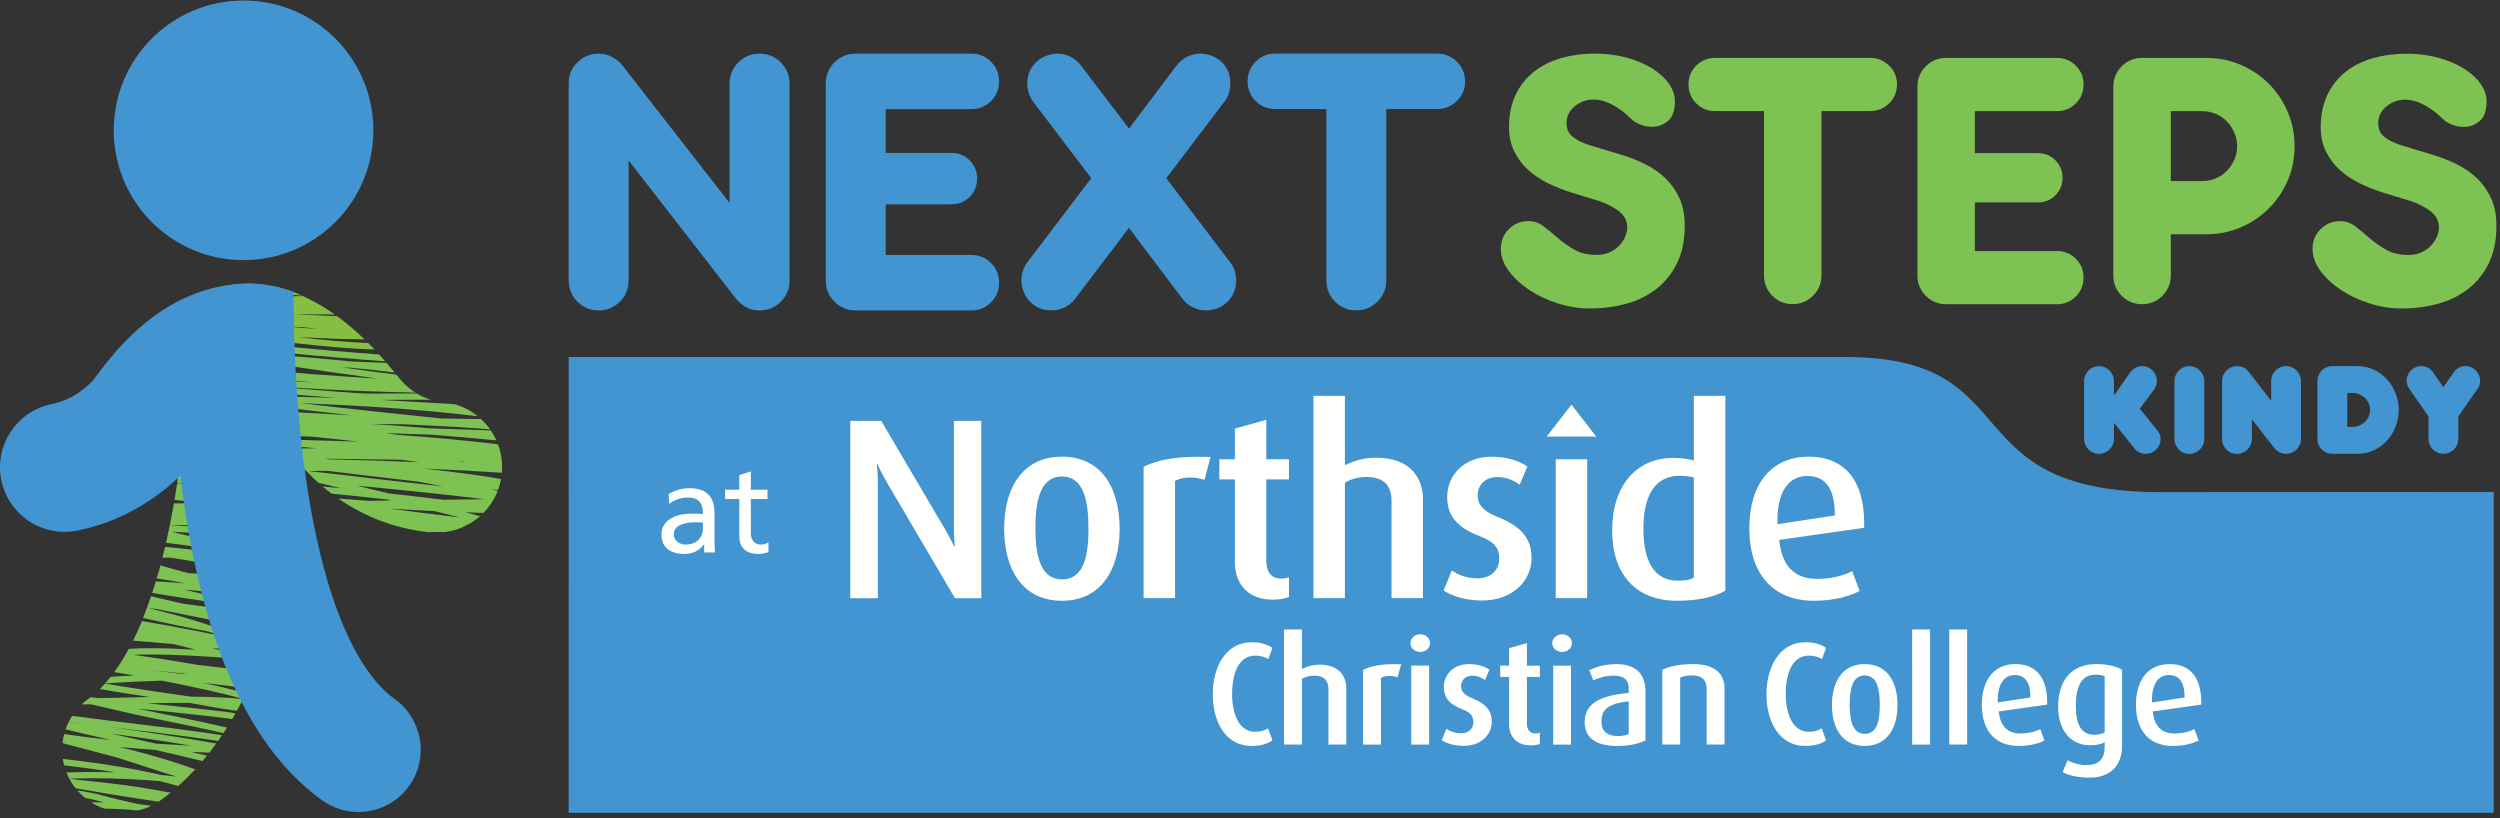 <svg xmlns="http://www.w3.org/2000/svg" width="275" height="90" viewBox="0 0 275 90"><rect x="0" y="0" width="275" height="90" fill="#333333" stroke="none"/><g fill="none"><path fill="#4295D1" d="M274.302 89.409H62.555l-.001-50.136H203.04c20.32 0 11.445 14.861 34.622 14.861 14.496 0 36.64-.022 36.64-.022v35.297M12.512 14.335c0 7.886 6.394 14.279 14.28 14.279 7.886 0 14.278-6.393 14.278-14.279S34.677.057 26.791.057c-7.886 0-14.28 6.393-14.28 14.278"/><path fill="#7EC253" d="M28.761 31.402c-.127 0-.252-.002-.381-.002-.181 0-.374-.002-.576-.005.197-.009.395-.018.591-.028.121.011.244.023.364.035M15.27 88.464c.476.049.936.105 1.386.174-.474.227-.967.4-1.466.511 0 0-.009-.001-.016-.004-1.179-.118-2.433-.177-3.691-.195-.505-.173-.991-.402-1.45-.693.207-.002.411-.004.617-.004.255 0 .509.002.762.005-.103-.025-.2-.054-.291-.079-.568-.165-1.16-.295-1.765-.406-.304-.249-.587-.527-.849-.834.956.143 1.899.322 2.805.579.879.253 2.379.599 3.958.949"/><path fill="#7EC253" d="M28.21 31.349c.063.005.123.011.186.018-.196.01-.394.019-.591.027-.714-.012-1.534-.037-2.403-.061 1.283-.173 2.527-.167 3.728-.008-.209.011-.414.023-.623.034-.099-.004-.197-.008-.295-.011"/><path fill="#7EC253" d="M24.274 31.532c.379-.081.756-.148 1.128-.198.869.024 1.689.049 2.403.06-1.175.057-2.354.105-3.531.138zM16.483 73.704c1.311.127 2.68.27 4.068.419-.188.004-.37.006-.555.009-1.171-.139-2.342-.281-3.513-.428zm6.876-2.423c.323.033.649.067.973.102.516.134 1.039.259 1.566.366-.453-.03-.912-.062-1.37-.096-.389-.128-.777-.252-1.169-.373zm5.05-5.064c-1.653-.188-3.391-.414-5.152-.666-.99-.234-2.006-.466-3.009-.685 1.681.135 3.404.299 5.048.475 1.066.284 2.113.582 3.114.877zm1.541-3.666c-1.903-.262-3.95-.637-5.999-1.008.123.011.244.022.367.033.145.022.291.041.436.062 1.904.272 3.729.593 5.197.912zm-5.055-9.116c-.183-.033-.366-.064-.553-.1.392.03.761.059 1.108.085.141.002.3.007.475.012-.345.001-.688.002-1.03.003zm.825 2.6c.789-.01 1.577-.02 2.367-.029.228.029.457.055.684.085-1-.024-2.024-.044-3.051-.056zm-2.623-6.54c-.382-.096-.745-.188-1.09-.276.437-.017.891-.035 1.359-.046.617.089 1.248.182 1.89.279-.721.014-1.442.028-2.161.043h.002zm4.501-.382h.11c1.84 0 3.8.025 5.831.071.354.036.707.076 1.063.111.05.007.1.013.153.021-1.822.015-3.644.037-5.466.064-.568-.089-1.133-.178-1.693-.267h.002zm6.317 2.705c.65-.008 1.306-.016 1.965-.026.06.004.12.006.179.008 3.298.395 6.654.8 9.94 1.178.952.179 1.873.354 2.754.523-4.945-.499-9.9-1.154-14.84-1.684l.002.001zm5.332 1.607c5.173.484 10.026.992 14.027 1.493-1.503.015-3.005.034-4.506.053-1.181-.143-2.399-.287-3.634-.428-.787-.088-1.579-.178-2.372-.267-1.155-.283-2.336-.568-3.516-.852l.001.001zm8.536 2.792c.971.241 1.907.477 2.792.701-2.592-.303-5.219-.635-7.719-.972 1.607.099 3.262.191 4.926.271h.001zm-1.677-5.375c-3.247-.136-6.644-.244-9.914-.317-.138-.024-.276-.049-.414-.073 2.767.035 5.554.074 8.304.12.684.091 1.357.181 2.022.269l.002.001zm-6.707-2.267c-2.093-.055-4.219-.116-6.333-.185-1.29-.176-2.573-.35-3.834-.519 1.719.042 3.442.098 5.16.164 1.662.174 3.341.357 5.006.537l.001.003zm-18.202 1.698c.338.004.677.01 1.019.014.173.008.346.017.524.026.399.039.807.079 1.214.12-.644.01-1.251.022-1.813.039-.356-.061-.711-.124-1.066-.194.042-.002.083-.003.121-.006l.001.001zm29.104.423l.113.004c.25.018.501.037.751.055-.112.002-.223.005-.335.01-.173-.024-.35-.048-.53-.07l.001.001zm-26.885-3.628c-.065-.002-.13-.002-.196-.004-.013-.001-.027-.004-.042-.006.078.005.157.006.237.009l.001.001zm-1.072 9.766c-.423-.051-.834-.1-1.232-.149h.423c.269.05.54.099.809.149zm-6.728 11.49c-.315.76-.64 1.48-.971 2.15 1.476.114 2.951.237 4.425.376.823.189 1.644.394 2.454.616-1.74-.095-3.433-.164-4.939-.164-.877 0-1.687.024-2.416.075-.094.178-.192.354-.29.523-.164.289-.329.563-.497.83.01 0 .018.002.026.002-.01 0-.016 0-.026-.002-.271.432-.544.827-.816 1.201.722.122 1.443.242 2.167.37-.855.041-1.709.092-2.559.147-.206.259-.408.502-.613.728 2.067-.143 4.154-.244 6.247-.306 3.003.578 5.992 1.228 8.943 2.002.104-.208.211-.42.309-.627-1.554-.409-3.119-.789-4.691-1.135.961.116 1.921.231 2.877.353.605.078 1.309.183 2.059.289.101-.214.195-.437.294-.653-.715-.103-1.4-.206-2.01-.286.402.005.804.012 1.207.021.223.026.445.052.665.08.068.013.135.028.201.041.166-.368.331-.738.49-1.115-2.128-.198-4.253-.437-6.379-.701-2.346-.407-4.702-.778-7.062-1.109.574-.028 1.202-.04 1.869-.04 2.321 0 5.096.157 7.809.341 1.298.434 2.561.923 3.778 1.471.089-.212.176-.422.264-.634-.511-.23-1.029-.451-1.553-.66.603.045 1.191.087 1.768.128.201-.511.395-1.027.587-1.553-.233-.064-.481-.125-.747-.192-.549-.245-1.103-.486-1.664-.713.859.142 1.72.275 2.58.406.077-.222.153-.446.228-.668-2.149-.315-4.295-.682-6.441-1.088-2.264-.76-4.57-1.398-6.859-1.937l.852.094c3.164.646 8.358 1.633 12.58 2.547.218-.655.425-1.324.627-2.001-.522-.189-1.184-.397-1.952-.624.708.08 1.395.147 2.067.212.087-.303.175-.606.261-.916-.246-.074-.488-.149-.741-.227.262.054.515.103.763.153.017-.074.04-.143.059-.214.049-.181.095-.368.142-.55-.534-.083-1.104-.164-1.71-.246-1.644-.35-3.517-.787-5.395-1.253 2.485.071 4.968.11 7.452.138.177-.725.347-1.463.509-2.211-.789-.122-1.608-.242-2.443-.35.836.02 1.674.03 2.507.046.061-.279.121-.554.177-.837-.154 0-.308-.004-.46-.007-.354-.039-.704-.076-1.057-.116.526.006 1.036.006 1.54.007.047-.228.091-.463.136-.694-4.015-.01-8.604-.032-13.33-1.353 3.746.189 8.643.549 13.433.83.123-.655.244-1.314.357-1.985-1.456-.079-2.914-.143-4.373-.184-.895-.143-1.788-.288-2.682-.44 2.498.034 4.996.097 7.126.193.133-.814.26-1.64.38-2.476-.389-.116-.788-.232-1.206-.348.457-.022.837-.057 1.156-.108.038.003.077.009.114.011.035-.251.07-.502.104-.757-.077.019-.157.037-.249.05-2.5-.23-4.65-.405-6.163-.494-.899-.21-1.859-.427-2.884-.645 3.082.232 6.229.487 9.338.754.053-.423.11-.844.163-1.269.369.39.746.781 1.143 1.156.118.112.241.222.364.33.83.202 1.666.403 2.504.605-.699-.072-1.379-.138-2.051-.204.317.269.643.533.978.788 1.98.198 4.072.416 6.162.649.146.036.293.07.441.106-.83.014-1.656.029-2.485.043-1.163-.079-2.288-.166-3.363-.255 2.851 1.976 6.265 3.329 9.944 3.694.541-.005 1.086-.011 1.628-.018.04.006.078.01.119.015.891-.106 1.737-.38 2.506-.788-.116-.029-.23-.057-.349-.086.139.017.277.031.416.048.476-.262.923-.571 1.33-.929-.521-.137-1.061-.277-1.634-.423.67.025 1.334.05 1.996.071.249-.252.479-.525.691-.815-.058-.008-.112-.014-.169-.021h.185c.35-.49.648-1.023.87-1.597-.257-.053-.521-.11-.797-.167.279.027.551.052.826.08.147-.391.261-.794.337-1.214-2.078-.372-5.037-.763-8.423-1.138.042-.002.083-.002.123-.002 3.033.13 5.904.284 8.391.456.094-1.101-.068-2.162-.433-3.134-3.665-.443-7.339-.779-11.021-1.036-.439-.062-.885-.124-1.329-.187 1.65.051 3.302.103 4.934.158 2.565.202 5.018.414 7.245.634-.172-.379-.37-.745-.603-1.089-2.128-.079-4.343-.157-6.603-.232-2.131-.17-4.333-.331-6.528-.484 1.183.011 2.371.022 3.562.037 1.954.098 3.847.192 5.643.282 1.119.071 2.235.149 3.342.234.17.016.331.03.494.045-.293-.414-.628-.793-1.001-1.138-1.439-.023-2.892-.044-4.366-.064-4.697-.473-10.347-1.086-15.52-1.692h.011c6.573.269 13.063.666 19.532 1.453-.749-.61-1.631-1.068-2.599-1.336-2.753-.151-5.508-.329-8.253-.474 1.883-.004 3.786-.01 5.697-.014-.563-.157-1.071-.379-1.57-.686-1.681.007-3.355.012-5.008.012h-.258c-2.359 0-13.785-1.22-19.957-1.269-.013.231-.03.458-.045.687 4.497.031 11.879.702 16.444 1.057-1.323-.047-2.647-.084-3.971-.117-1.264-.053-2.53-.098-3.8-.143-.663-.022-2.502-.121-4.645-.212-1.561-.207-2.927-.4-4.027-.569-.028.436-.058.872-.09 1.302 1.872.066 3.744.115 5.616.156 2.505.321 5.374.668 8.353 1.013 1.419.163 2.863.326 4.302.486-6.605-.351-13.288-.733-18.315-1.065-.081 1.046-.174 2.075-.275 3.08.548.006 1.099.014 1.648.02.767.113 1.565.227 2.386.337-1.392-.055-2.747-.116-4.051-.176-.144 1.396-.305 2.752-.486 4.064.968.186 1.887.369 2.76.548-.883-.058-1.83-.118-2.813-.172-.039.274-.078.547-.118.816l1.424.264c-.476-.074-.954-.144-1.432-.216-.091.611-.188 1.211-.287 1.803 1.14.115 2.306.235 3.491.368-1.183.008-2.37.011-3.556.012-.032.184-.064.368-.096.546-.114.638-.233 1.257-.357 1.864.677-.007 1.355-.012 2.036-.015 2.947.299 5.905.499 8.875.593.783.083 1.583.165 2.392.242-4.765-.279-9.616-.636-13.304-.815-.133.654-.269 1.296-.412 1.92 2.297.31 4.596.606 6.895.884h-.01c-.339 0-.672.002-1.001.003-.928-.033-1.855-.067-2.786-.101-1.097-.128-2.179-.237-3.209-.326-.094.402-.193.795-.29 1.186.258-.005.522-.011.795-.018 3.769.542 8.078 1.501 11.815 1.967-3.237-.039-6.475-.105-9.708-.237-1.109-.293-2.167-.587-3.125-.863-.06.222-.122.443-.182.661.053.015.104.032.16.048-.057-.004-.112-.008-.169-.011-.072.249-.143.493-.217.736 1.035.137 2.112.323 3.21.546-1.13-.093-2.24-.168-3.302-.23-.131.434-.264.859-.404 1.274 2.06.345 4.209.685 6.336.987 1.739.415 3.399.844 4.758 1.23-2.331-.306-5.251-.712-7.816-1.05-1.167-.277-2.309-.546-3.4-.804-.283.839-.575 1.639-.881 2.394 2.409.535 4.834 1.046 7.269 1.509.46.155.914.312 1.367.476-.684-.142-1.39-.285-2.096-.427-2.454-.485-4.904-.938-6.677-1.226l.013.009zm-3.436 12.363c2.852.385 5.856.835 8.865 1.335-1.31-.068-2.618-.139-3.923-.225-1.678-.38-3.334-.749-4.943-1.111l.001.001zm11.344.052c-5.125-.768-10.39-1.279-15.584-1.996-.135.209-.262.422-.37.644.468.063.936.135 1.405.196-.479-.058-.956-.115-1.423-.167-.131.267-.242.538-.339.817 1.586.385 3.251.77 4.974 1.157-1.723-.172-3.434-.389-5.132-.652-.086.325-.14.659-.174.994.023.012.046.023.075.031 1.912.508 3.831 1.017 5.756 1.519 2.375.735 4.589 1.479 4.795 1.545.619.193 1.245.388 1.868.585-.559-.059-1.121-.116-1.683-.165-3.516-.841-7.108-1.336-10.782-1.77.034.24.086.474.145.71 1.908.227 3.786.469 5.638.771-.823-.023-1.645-.035-2.466-.035-.972 0-1.945.017-2.914.05.204.516.468 1.02.808 1.494.061.085.133.161.199.245 2.488.435 5.947 1.023 9.116 1.474.082-.054.164-.103.245-.162.373-.268.734-.55 1.09-.839-.139-.017-.28-.03-.419-.047-3.277-.669-6.664-1.051-9.918-1.366-.266-.041-.531-.08-.795-.123.861-.025 1.723-.041 2.586-.041 2.451 0 4.914.107 7.352.318.68.162 1.356.344 2.03.539.653-.582 1.274-1.192 1.87-1.838-.823-.294-1.648-.581-2.48-.84-1.942-.611-3.892-1.139-5.85-1.613 1.286.119 2.578.218 3.873.303 1.745.396 3.508.811 5.261 1.243.165-.191.321-.39.48-.592-.578-.143-1.156-.286-1.734-.425.669.033 1.339.059 2.008.086.258-.328.504-.666.75-1.008-4.03-.696-8.118-1.33-11.928-1.836 3.885.478 7.765.903 11.558 1.471.187.029.38.061.571.089.145-.204.284-.42.425-.63-.298-.045-.599-.096-.896-.14l.009.004z"/><path fill="#7EC253" d="M41.603 41.648c-3.81-.222-10.519-.688-15.988-1.288-1.325-.162-2.646-.329-3.971-.498-.109-.016-.217-.033-.324-.05 2.489.072 6.03.201 9.888.351 3.648.554 7.245 1.074 10.395 1.485zm-14.235-.083c1.989.092 3.983.227 5.973.389.381.043.763.083 1.145.126-2.376-.137-4.751-.305-7.119-.515h0zm18.105 1.621c.08.007.162.014.246.022-.396-.257-.791-.564-1.208-.946-.187-.172-.495-.547-.912-1.054-1.81-.223-3.819-.492-5.944-.794.362.014.716.028 1.074.042 1.649.166 3.223.34 4.679.519-.26-.315-.554-.67-.887-1.056-1.235-.05-2.506-.1-3.798-.153-1.256-.126-2.554-.248-3.874-.365-2.706-.24-5.486-.453-8.146-.635-2.014-.316-3.99-.631-5.868-.934-.03.878-.068 1.746-.109 2.599.306.041.615.082.922.122.454.066.932.131 1.427.194-.393-.005-.788-.006-1.18-.006-.395 0-.79.006-1.185.012-.013.262-.026.519-.043.777 8.21 1.036 16.518 1.471 24.81 1.653l-.003.002zM20.92 76.628c1.97.016 3.943.086 5.825.266-.225.436-.455.87-.688 1.295-1.947-.241-3.919-.652-5.194-.87-.234-.003-.467-.003-.704-.003-1.326-.001-2.652.021-3.947.05 2.984.308 5.972.611 8.948.979.02.003.29.052.74.129-.043.079-.084.158-.128.234-.076.136-.159.266-.238.398-.282-.047-.45-.078-.45-.078-3.318-.409-6.653-.741-9.987-1.087 3.14.672 6.514 1.307 9.879 2.094-.131.209-.268.405-.402.61-3.315-.77-6.653-1.396-9.77-2.062-.999-.216-2.821-.674-4.782-1.103H9.98c-.329-.001-.656 0-.984-.001.216-.201.441-.395.687-.573.093-.065.183-.141.278-.214.278.033.557.065.837.096 1.747-.013 3.678-.073 5.688-.115-1.836-.266-3.679-.55-5.501-.882.188-.187.377-.384.566-.597 2.951.522 5.958.925 8.906 1.364l.464.072-.001-.003zm7.588-45.265c.21-.01.414-.022.624-.034.178.024.354.05.531.08h-.094c-.353-.015-.707-.03-1.059-.046h-.002z"/><path fill="#7EC253" d="M20.862 36.947c6.939.854 13.887 1.533 20.848 2.052.234.258.454.506.662.747-7.197-.527-14.37-1.228-21.53-2.109.006-.228.014-.461.02-.691m8.798-5.541c.009.001.018.002.027.004-.042-.002-.08-.004-.121-.005h.094m-5.385.126c1.177-.033 2.357-.081 3.531-.138.201.003.395.005.575.005.129 0 .254.002.381.002.55.055 1.098.11 1.646.163.018 0 .033 0 .048.002.538.123 1.065.28 1.58.467-3.225.009-6.454.022-9.681.027.649-.22 1.288-.397 1.921-.53"/><path fill="#84BF41" d="M29.85 33.6c-1.762-.037-3.523-.056-5.18-.066.836-.036 1.671-.071 2.505-.102.892.061 1.784.117 2.676.17l-.001-.001zm1.363 2.297c.713.026 1.425.056 2.138.088.53.058 1.058.124 1.584.198-.336-.02-.673-.04-1.006-.062-.906-.076-1.809-.15-2.716-.224zm-5.627.258c-.588-.015-1.16-.028-1.702-.038-.664-.066-1.328-.134-1.992-.202 1.232.072 2.462.152 3.693.24v-0zm2.056 1.028c1.436.14 9.047 1.18 13.55 1.258-.218-.23-.447-.468-.683-.706-2.309-.083-5.258-.371-7.77-.65h.043c2.443.096 4.315.182 4.569.197.018.003.038.004.058.005.895.02 1.79.034 2.688.042-.89-.86-1.899-1.738-3.013-2.55-1.602-.061-3.204-.125-4.805-.196 1.444.003 2.914.005 4.404.006.053.003.102.008.156.012-.913-.643-1.889-1.241-2.933-1.747-.192-.101-.387-.194-.583-.287-2.048.041-4.093.099-6.136.176-1.154-.08-2.309-.164-3.463-.258 2.31-.028 4.618-.038 6.928-.038.597 0 1.197 0 1.795.002.26.024.518.047.779.071-.39-.182-.79-.342-1.195-.487-3.225.009-6.454.022-9.681.027-.468.159-.935.334-1.41.538-.011 1.465-.038 2.897-.08 4.303 1.57.048 3.274.085 5.08.111.568.057 1.132.113 1.699.168l.003.003z"/><path fill="#4295D1" d="M10.117 41.966c.797-.775 5.812-9.251 14.825-10.57 1.788-.31 3.308-.276 4.951.037.182.03.574.142.76.175.196.015 1.07.341 1.628.531.047 12.31 1.274 22.57 3.316 30.235 1.04 3.929 2.312 7.143 3.685 9.56 1.372 2.426 2.81 4.018 4.149 4.976 3.072 2.211 3.768 6.493 1.558 9.564-1.339 1.858-3.437 2.846-5.566 2.846-1.386 0-2.785-.416-3.995-1.289-3.325-2.399-5.959-5.621-8.07-9.345-3.159-5.608-5.25-12.416-6.647-20.36-.336-1.929-.626-3.935-.877-6.003-3.014 2.925-6.904 5.158-11.314 6.037-.479.099-.956.146-1.426.146-3.303 0-6.263-2.32-6.951-5.682-.782-3.843 1.7-7.593 5.539-8.376 1.701-.367 2.986-1.069 4.435-2.48h-.001zm59.029-24.314v13.183c0 .93-.321 1.712-.961 2.352-.639.641-1.424.961-2.353.961-.905 0-1.676-.321-2.317-.962-.639-.64-.962-1.423-.962-2.353V9.178c0-.903.323-1.676.962-2.316.64-.64 1.412-.96 2.317-.96.551 0 1.048.119 1.487.358.441.238.796.521 1.076.848l11.863 15.215V9.178c0-.903.321-1.676.959-2.316.642-.64 1.415-.96 2.316-.96.93 0 1.716.32 2.355.96.641.641.962 1.413.962 2.316v21.657c0 .93-.321 1.713-.961 2.353-.639.642-1.424.962-2.354.962-.574 0-1.086-.133-1.524-.395-.441-.262-.798-.571-1.071-.923L69.148 17.653M94.11 34.149c-.905 0-1.675-.321-2.316-.962-.639-.64-.959-1.413-.959-2.315V9.178c0-.903.32-1.676.959-2.316.641-.64 1.412-.96 2.317-.96h12.73c.855 0 1.58.295 2.17.886.588.59.886 1.312.886 2.165 0 .853-.298 1.575-.885 2.167-.59.587-1.314.883-2.169.883h-9.416v4.82h7.232c.805 0 1.477.276 2.017.827.541.554.808 1.218.808 1.998 0 .777-.267 1.442-.808 1.996-.54.552-1.212.829-2.017.829h-7.231v5.571h9.416c.855 0 1.58.297 2.17.884.588.593.886 1.314.886 2.169 0 .852-.298 1.574-.885 2.164-.59.589-1.315.885-2.169.885H94.11m19.532-22.975c-.427-.577-.641-1.229-.641-1.959 0-.578.104-1.073.32-1.487.215-.415.488-.759.827-1.038.341-.275.698-.476 1.074-.6.378-.127.742-.19 1.093-.19.501 0 .98.114 1.431.339.451.226.841.552 1.167.979l5.274 6.93 5.233-6.93c.325-.427.722-.753 1.188-.98.464-.225.948-.339 1.447-.339.303 0 .642.055 1.02.169.376.112.734.296 1.071.547.341.249.622.589.848 1.016.226.427.34.954.34 1.581 0 .353-.05.698-.153 1.038-.1.336-.264.644-.489.921l-6.402 8.435 7.043 9.268c.223.276.387.583.49.922.098.338.149.682.149 1.035 0 .553-.101 1.035-.301 1.449-.204.415-.46.759-.774 1.037-.313.274-.665.482-1.055.621-.39.137-.77.207-1.148.207-.504 0-.986-.107-1.45-.321-.465-.213-.859-.534-1.186-.962l-5.875-7.795-5.914 7.795c-.326.428-.724.749-1.187.962-.465.213-.951.321-1.451.321-.553 0-1.036-.107-1.45-.321-.414-.213-.754-.476-1.016-.793-.265-.312-.468-.664-.603-1.054-.139-.387-.208-.771-.208-1.147 0-.728.214-1.381.64-1.958l7.041-9.268-6.4-8.435m44.435-5.27c.853 0 1.581.295 2.182.886.603.59.905 1.312.905 2.164 0 .853-.302 1.575-.905 2.167-.602.588-1.33.884-2.183.884h-5.575V30.83c0 .93-.327 1.712-.976 2.352-.656.641-1.435.961-2.338.961-.904 0-1.677-.32-2.317-.962-.641-.64-.96-1.422-.96-2.352V12h-5.612c-.854 0-1.574-.296-2.166-.884-.589-.593-.885-1.314-.885-2.167 0-.853.296-1.575.884-2.165.591-.591 1.311-.886 2.165-.886h17.778"/><path fill="#7EC253" d="M184.486 28.928c-.555 1.144-1.309 2.09-2.258 2.836-.951.747-2.058 1.296-3.322 1.644-1.266.349-2.607.523-4.027.523-1.18 0-2.355-.187-3.522-.559-1.168-.373-2.216-.867-3.142-1.483-.928-.614-1.679-1.312-2.258-2.096-.576-.781-.865-1.593-.865-2.438 0-.844.295-1.56.884-2.149.59-.589 1.307-.886 2.15-.886.626 0 1.185.194 1.679.579.493.384 1.011.811 1.553 1.282.541.469 1.151.899 1.824 1.283.674.383 1.482.577 2.42.577.625 0 1.156-.114 1.587-.343.437-.229.785-.499 1.049-.814.265-.311.458-.637.58-.975.119-.337.18-.626.18-.865 0-.748-.315-1.355-.939-1.824-.628-.47-1.337-.837-2.13-1.102l-3.07-.939c-.916-.291-1.789-.64-2.621-1.048-.829-.411-1.56-.904-2.183-1.482-.628-.578-1.125-1.252-1.499-2.023-.376-.77-.56-1.65-.56-2.637 0-1.396.253-2.606.757-3.629.508-1.025 1.194-1.868 2.06-2.53.869-.663 1.866-1.15 2.998-1.463 1.131-.314 2.323-.47 3.576-.47 1.301 0 2.494.152 3.576.452 1.085.303 2.018.698 2.8 1.193.784.493 1.394 1.053 1.824 1.678.435.626.651 1.264.651 1.914 0 1.037-.257 1.764-.775 2.185-.519.422-1.091.632-1.717.632-.458 0-.897-.084-1.316-.253-.422-.169-.765-.385-1.031-.651-.193-.193-.434-.408-.721-.65-.291-.242-.615-.469-.975-.686-.362-.217-.747-.397-1.159-.543-.408-.144-.83-.216-1.263-.216-.771 0-1.456.247-2.057.739-.602.495-.905 1.113-.905 1.862 0 .239.037.475.108.702.071.231.205.441.398.633.191.194.464.388.813.579.35.19.8.373 1.354.542l3.215.974c.987.288 1.915.649 2.781 1.083.868.432 1.617.965 2.257 1.59.639.627 1.143 1.36 1.518 2.203.373.844.559 1.829.559 2.962 0 1.587-.277 2.956-.83 4.098l-.005.008zM205.71 6.367c.819 0 1.517.286 2.095.849.577.566.867 1.257.867 2.076 0 .82-.29 1.512-.867 2.078-.578.565-1.276.848-2.095.848h-5.347v18.06c0 .891-.312 1.643-.938 2.258-.627.614-1.374.92-2.239.92-.867 0-1.606-.307-2.223-.92-.612-.615-.92-1.367-.92-2.258V12.22h-5.382c-.817 0-1.51-.283-2.077-.848-.565-.566-.849-1.258-.849-2.078 0-.819.285-1.51.85-2.076.568-.563 1.26-.849 2.078-.849h17.049l-.001-.002zm8.348 27.092c-.867 0-1.606-.307-2.22-.92-.616-.615-.921-1.355-.921-2.223V9.515c0-.867.305-1.609.921-2.221.614-.614 1.353-.922 2.22-.922h12.209c.818 0 1.51.286 2.078.85.564.566.848 1.257.848 2.077 0 .82-.284 1.512-.848 2.078-.567.565-1.26.848-2.077.848h-9.031v4.622h6.937c.767 0 1.412.266 1.93.795.519.531.778 1.17.778 1.914 0 .749-.259 1.387-.778 1.916-.518.529-1.163.794-1.93.794h-6.937v5.348h9.03c.817 0 1.51.282 2.077.847.563.568.848 1.259.848 2.077 0 .819-.285 1.513-.848 2.077-.568.566-1.26.849-2.078.849h-12.209v-.005zm24.733-21.233v7.693h3.466c.529 0 1.03-.1 1.5-.307.468-.205.872-.482 1.209-.83.336-.347.608-.753.813-1.21.203-.458.307-.952.307-1.481 0-.528-.104-1.03-.307-1.498-.205-.47-.477-.881-.813-1.229-.337-.35-.741-.625-1.209-.831-.47-.203-.971-.307-1.5-.307h-3.466v-0zm-6.322-2.709c0-.867.307-1.609.922-2.221.612-.614 1.353-.922 2.219-.922h7.117c1.323 0 2.574.254 3.754.759 1.181.506 2.211 1.199 3.089 2.077.878.879 1.572 1.907 2.077 3.088.505 1.18.759 2.445.759 3.792 0 1.349-.254 2.607-.76 3.775-.505 1.166-1.199 2.191-2.076 3.068-.879.88-1.908 1.573-3.09 2.077-1.18.505-2.432.759-3.755.759h-3.937v4.514c0 .891-.309 1.643-.924 2.257-.612.613-1.366.92-2.257.92-.867 0-1.608-.307-2.22-.921-.615-.615-.922-1.367-.922-2.258V9.514l.004.002zm41.311 19.413c-.555 1.144-1.307 2.09-2.258 2.836-.951.746-2.06 1.296-3.322 1.644-1.266.349-2.609.523-4.029.523-1.179 0-2.353-.187-3.52-.559-1.167-.373-2.217-.866-3.144-1.482-.929-.613-1.68-1.311-2.26-2.095-.575-.781-.864-1.592-.864-2.437 0-.843.292-1.56.882-2.148.593-.589 1.309-.885 2.15-.885.626 0 1.186.195 1.678.579.495.385 1.014.812 1.556 1.282.54.47 1.148.899 1.821 1.283.677.384 1.483.577 2.423.577.625 0 1.156-.114 1.59-.343.431-.228.779-.498 1.046-.813.264-.311.457-.636.577-.974.121-.336.181-.625.181-.865 0-.747-.312-1.354-.94-1.824-.624-.47-1.335-.836-2.13-1.102l-3.072-.938c-.916-.29-1.786-.64-2.616-1.047-.831-.411-1.56-.903-2.186-1.482-.628-.578-1.125-1.251-1.501-2.022-.372-.77-.559-1.65-.559-2.637 0-1.396.254-2.606.759-3.629.507-1.025 1.192-1.868 2.059-2.53.868-.663 1.867-1.149 2.998-1.463 1.134-.314 2.323-.47 3.576-.47 1.3 0 2.492.152 3.576.452 1.083.304 2.016.699 2.798 1.193.784.493 1.391 1.053 1.825 1.679.434.627.65 1.265.65 1.914 0 1.038-.258 1.765-.776 2.185-.518.423-1.088.633-1.716.633-.461 0-.897-.084-1.319-.253-.421-.168-.765-.384-1.029-.65-.194-.193-.433-.408-.722-.65-.29-.242-.615-.469-.975-.686-.361-.217-.746-.397-1.156-.543-.41-.144-.829-.215-1.263-.215-.773 0-1.458.248-2.06.739-.602.496-.901 1.114-.901 1.862 0 .239.034.475.107.702.073.231.207.441.397.633.19.195.463.388.812.58.35.19.802.373 1.355.542l3.215.975c.988.288 1.914.649 2.782 1.083.865.432 1.618.965 2.257 1.59.638.627 1.144 1.36 1.517 2.203.37.844.559 1.83.559 2.962 0 1.588-.277 2.956-.83 4.099l.002-.008z"/><path fill="#4295D1" d="M232.529 48.277c0 .232-.043.446-.129.643-.086.194-.203.371-.353.52-.15.148-.325.267-.521.353-.198.086-.411.128-.642.128-.222 0-.435-.042-.636-.128-.204-.086-.375-.205-.523-.354-.144-.15-.259-.327-.344-.521-.087-.198-.13-.412-.13-.644V41.91c0-.222.044-.435.131-.631.085-.197.2-.37.344-.521.149-.15.32-.269.524-.354.202-.087.415-.129.637-.129.231 0 .445.042.643.129.196.085.371.204.521.354.15.15.268.324.354.521.086.196.129.409.129.631v1.607l1.761-2.51c.174-.241.374-.422.61-.547.236-.124.487-.186.755-.186.215 0 .421.042.618.13.198.085.368.2.509.34.142.14.256.313.34.51.085.196.128.403.128.616 0 .171-.023.341-.076.509-.051.168-.131.323-.232.47l-1.57 2.11 1.982 2.458c.204.256.31.547.31.873 0 .224-.043.436-.129.636-.084.203-.204.376-.355.523-.148.146-.32.261-.519.347-.196.086-.408.128-.63.128-.24 0-.471-.05-.689-.149-.219-.097-.405-.243-.559-.441l-2.25-2.83v1.775l-.008-.002zm9.94.003c0 .232-.042.446-.129.643-.085.194-.201.371-.354.521-.149.149-.322.268-.521.354-.198.086-.41.128-.643.128-.223 0-.437-.042-.636-.128-.204-.086-.377-.205-.52-.353-.147-.149-.263-.326-.349-.521-.085-.197-.128-.412-.128-.643v-6.37c0-.222.043-.435.128-.631.086-.197.203-.37.35-.521.143-.149.316-.269.52-.353.2-.087.413-.129.637-.129.233 0 .444.042.643.13.198.085.372.204.52.354.153.15.269.324.354.521.087.196.129.409.129.631v6.367h-.001zm5.236-2.161v2.161c0 .232-.043.447-.129.644-.086.194-.201.371-.355.521-.148.148-.321.268-.521.354-.197.086-.412.128-.642.128-.221 0-.435-.042-.636-.128-.202-.086-.377-.206-.521-.354-.147-.15-.26-.327-.346-.521-.087-.197-.128-.412-.128-.644v-6.37c0-.222.042-.435.129-.631.086-.197.2-.37.346-.521.145-.149.319-.269.522-.353.201-.087.415-.129.636-.129.275 0 .519.052.734.153.214.107.393.251.539.438l2.496 3.216V41.91c0-.222.042-.436.129-.631.083-.197.2-.37.347-.521.146-.15.32-.269.521-.354.201-.088.413-.13.637-.13.231 0 .447.042.643.129.197.084.372.204.521.353.149.15.268.323.353.52.084.196.13.409.13.631v6.367c0 .231-.046.446-.13.643-.085.194-.204.371-.353.52-.15.148-.325.267-.522.353-.196.086-.411.128-.643.128-.275 0-.523-.063-.746-.186-.223-.125-.393-.26-.514-.405l-2.496-3.216v.008zm10.492-2.891v3.733h.58c.257 0 .505-.05.74-.151.237-.095.442-.229.619-.399.176-.168.313-.365.417-.592.102-.226.153-.469.153-.728 0-.256-.051-.499-.153-.724-.103-.228-.241-.423-.416-.594-.178-.165-.383-.301-.619-.396-.235-.102-.483-.151-.74-.151h-.58l-.001.002zm-2.282 6.562c-.202-.086-.377-.201-.52-.347-.15-.147-.261-.32-.347-.523-.086-.2-.13-.412-.13-.636V41.91c0-.222.044-.435.13-.631.086-.197.197-.37.347-.521.143-.15.318-.269.521-.354.201-.087.412-.129.637-.129h2.766c.643 0 1.242.129 1.801.392.558.262 1.037.615 1.442 1.056.403.443.718.954.951 1.537.233.584.347 1.197.347 1.837 0 .645-.113 1.258-.346 1.843-.233.582-.548 1.092-.951 1.537-.405.439-.884.793-1.442 1.054-.559.262-1.158.391-1.801.391h-2.766c-.224 0-.435-.042-.636-.128l-.002-.004zm14.502-3.989v2.471c0 .232-.043.446-.129.643-.085.194-.202.371-.353.521-.151.148-.325.267-.528.353-.203.086-.414.128-.636.128-.224 0-.436-.042-.636-.128-.204-.086-.378-.206-.522-.354-.147-.15-.261-.327-.347-.521-.087-.197-.131-.412-.131-.644V45.8l-2.122-3.035c-.093-.139-.166-.282-.212-.436-.048-.157-.07-.311-.07-.465 0-.213.042-.42.129-.616.085-.197.199-.369.34-.509.142-.141.307-.256.5-.34.194-.088.402-.13.625-.13.247 0 .49.055.721.169.231.11.425.276.579.5l1.145 1.646 1.159-1.646c.153-.224.345-.39.569-.5.228-.114.467-.169.716-.169.214 0 .419.042.618.129.198.084.366.2.507.34.143.14.255.312.342.509.085.196.128.403.128.616 0 .336-.095.64-.283.912l-2.11 3.024.002.002z"/><path fill="#FFFFFE" d="M116.812 52.416c-2.437 0-2.921 2.81-2.921 5.728 0 2.894.538 5.591 2.921 5.591 2.464 0 2.919-2.696 2.919-5.591 0-2.919-.455-5.728-2.919-5.728zm0 13.668c-4.285 0-6.354-3.397-6.354-7.911 0-4.562 2.068-7.938 6.354-7.938 4.31 0 6.349 3.376 6.349 7.938 0 4.514-2.075 7.911-6.349 7.911zm15.676-13.296c-1.158-.396-2.438-.341-3.232.115v12.893h-3.457V51.343c1.585-.771 3.514-1.196 7.365-1.08l-.676 2.524zm7.542 13.178c-3.005 0-4.196-2.008-4.196-4.136v-9.097H134.13V50.52h1.704v-3.38l3.455-.959v4.339h2.5v2.212h-2.5v8.929c0 1.185.484 1.986 1.675 1.986.315 0 .542-.064.825-.144v2.158c-.314.135-.937.304-1.759.304zm13.039-.17V55.06c0-1.368-.625-2.589-2.687-2.589-.941 0-1.681.172-2.443.627V65.796h-3.459V43.54h3.458v7.632c1.165-.564 2.239-.824 3.4-.824 3.861 0 5.189 2.266 5.189 4.617V65.796h-3.458 0zm9.953.259c-1.786 0-3.316-.486-4.225-1.101l.909-2.212c.571.447 1.617.873 2.858.873 1.421 0 2.356-.902 2.356-2.151 0-1.305-.68-1.931-2.239-2.522-2.887-1.106-3.49-2.698-3.49-4.28 0-2.438 1.931-4.425 4.851-4.425 1.702 0 2.976.422 3.969 1.076l-.847 2.012c-.462-.362-1.367-.852-2.441-.852-1.419 0-2.18.938-2.18 2.017 0 1.242.934 1.865 2.268 2.405 2.97 1.194 3.658 2.724 3.658 4.513 0 2.495-2.102 4.649-5.446 4.649h-.002zm8.109-.259h3.457V50.52h-3.457v15.276zm15.195-13.265c-.479-.139-.987-.196-1.533-.196-3.004 0-4.022 2.574-4.022 5.809 0 3.459 1.109 5.729 3.772 5.729.818 0 1.389-.085 1.783-.345V52.531zm-1.863 13.553c-4.514 0-7.125-2.896-7.125-7.736 0-4.995 2.724-7.975 6.694-7.975.856 0 1.614.091 2.294.285V43.54h3.463v21.441c-1.228.68-2.952 1.103-5.326 1.103zM198.8 52.358c-2.007 0-3.374 1.649-3.281 5.31l6.318-.97c0-3.063-1.105-4.34-3.037-4.34zm-3.084 7.035c.283 2.864 1.665 4.284 4.163 4.284 1.762 0 3.032-.431 3.86-.855l.82 2.187c-1.083.559-2.723 1.075-5.047 1.075-4.346 0-7.085-2.807-7.085-7.969 0-4.987 2.518-7.88 6.514-7.88 4.027 0 6.124 2.667 6.124 7.367v.456l-9.35 1.333 0.0.002zm-90.671 6.409L97.648 53.214c-.659-1.109-1.138-2.179-1.138-2.179h-.055s.11 1.094.11 2.262v12.505h-3.03V46.297h3.402l6.975 11.847c.655 1.107 1.048 1.991 1.048 1.991h.057s-.086-.945-.086-2.076V46.297h3.01v19.505h-2.895v0zM170.136 48.026l2.728-3.519 2.719 3.519h-5.447zm-92.813 9.452c-.271 0-.542-.027-.813-.027-.691 0-2.398.109-2.398 1.329 0 .732.705 1.124 1.287 1.124 1.26 0 1.924-.786 1.924-1.815v-.611zm-3.781-3.13c.637-.378 1.396-.65 2.277-.65 1.978 0 2.778.976 2.778 2.859v2.86c0 .786.028 1.152.055 1.355h-1.193v-.895h-.027c-.297.421-.975 1.058-2.14 1.058-1.49 0-2.534-.65-2.534-2.155 0-1.734 1.897-2.276 3.212-2.276.501 0 .854 0 1.355.027 0-1.192-.434-1.801-1.708-1.801-.717 0-1.49.271-2.005.705l-.068-1.084-.002-.003zm10.879.543h-1.829v3.78c0 .8.488 1.233 1.071 1.233.393 0 .678-.121.867-.244v1.085c-.283.082-.677.19-1.083.19-1.314 0-2.127-.623-2.127-2.005v-4.04h-1.56v-1.029h1.559v-1.599l1.274-.406v2.006h1.829v1.029h-.001zm53.239 27.161c-2.826 0-4.255-2.62-4.255-5.693 0-3.017 1.452-5.709 4.267-5.709 1.034 0 1.765.243 2.293.626l-.454 1.228c-.326-.2-.769-.384-1.436-.384-1.896 0-2.545 2.095-2.545 4.217 0 2.138.726 4.162 2.545 4.162.646 0 1.022-.148 1.407-.389l.483 1.326c-.52.394-1.303.618-2.304.618l-.001-.002zm8.469-.148v-6.116c0-.773-.361-1.462-1.539-1.462-.538 0-.956.093-1.381.35V81.9h-1.967V69.239h1.967v4.346c.657-.324 1.272-.471 1.923-.471 2.2 0 2.959 1.292 2.959 2.625v6.163h-1.961l-.001.002zm7.607-7.404c-.654-.224-1.382-.187-1.83.067v7.336h-1.967v-8.22c.906-.439 1.997-.681 4.187-.614l-.39 1.431zm1.503 7.403h1.968v-8.684h-1.968v8.684zm.989-10.186c-.602 0-1.08-.441-1.08-.975 0-.545.478-.973 1.08-.973.61 0 1.076.428 1.076.973 0 .535-.466.975-1.075.975h-.001zm4.766 10.326c-1.005 0-1.888-.266-2.398-.632l.511-1.258c.322.264.917.506 1.626.506.815 0 1.337-.517 1.337-1.225 0-.748-.381-1.098-1.27-1.437-1.641-.632-1.977-1.528-1.977-2.427 0-1.388 1.091-2.521 2.753-2.521.973 0 1.695.242 2.262.619l-.486 1.135c-.26-.203-.78-.476-1.386-.476-.813 0-1.247.535-1.247 1.148 0 .703.532 1.06 1.301 1.364 1.677.678 2.072 1.544 2.072 2.563 0 1.422-1.193 2.643-3.096 2.643l-.002-.002zm7.38-.05c-1.701 0-2.377-1.138-2.377-2.346v-5.181h-.971V73.22h.971v-1.923l1.962-.554v2.478h1.423v1.245h-1.422v5.088c0 .673.277 1.127.949 1.127.178 0 .315-.037.474-.085v1.22c-.18.09-.526.179-1.007.179l-.002-.001zm2.478-.088h1.953V73.22h-1.953v8.685zm.982-10.186c-.594 0-1.087-.44-1.087-.974 0-.545.493-.973 1.088-.973.602 0 1.078.428 1.078.973 0 .534-.476.975-1.078.975l-.001-.001zm7.324 5.426c-1.847.222-3.001.63-3.001 2.209 0 1.129.688 1.614 1.834 1.614.443 0 .881-.096 1.167-.242V77.14v.005zm-1.307 4.911c-2.367 0-3.541-.956-3.541-2.633 0-2.298 2.206-2.951 4.849-3.208v-.47c0-1.126-.712-1.427-1.721-1.427-.832 0-1.643.272-2.179.527l-.441-1.125c.55-.277 1.602-.668 2.973-.668 1.788 0 3.207.762 3.207 2.999v5.389c-.697.368-1.788.618-3.146.618l-.001-.002zm9.882-.149V75.74c0-.709-.324-1.442-1.571-1.442-.64 0-.977.093-1.342.237v7.367h-1.967v-8.22c.823-.394 1.935-.636 3.4-.636 2.587 0 3.447 1.266 3.447 2.662v6.194h-1.966l-.001.005zm10.829.145c-2.819 0-4.249-2.62-4.249-5.693 0-3.017 1.45-5.709 4.269-5.709 1.035 0 1.75.243 2.286.626l-.453 1.228c-.322-.201-.78-.384-1.436-.384-1.895 0-2.549 2.094-2.549 4.216 0 2.139.726 4.162 2.549 4.162.646 0 1.014-.148 1.402-.389l.487 1.326c-.521.394-1.308.618-2.307.618l.001-.001zm6.548-7.753c-1.378 0-1.645 1.591-1.645 3.25 0 1.642.304 3.174 1.646 3.174 1.414 0 1.665-1.532 1.665-3.174 0-1.659-.251-3.25-1.665-3.25h-.001zm0 7.755c-2.425 0-3.598-1.925-3.598-4.488 0-2.594 1.173-4.518 3.598-4.518 2.468 0 3.616 1.924 3.616 4.518 0 2.563-1.174 4.488-3.616 4.488zm5.232-.15h1.965V69.239h-1.966l.001 12.665zm4.075-.002h1.969V69.239h-1.969v12.662zm7.205-7.648c-1.139 0-1.919.94-1.875 3.018l3.596-.552c0-1.734-.621-2.466-1.72-2.466l-.001.001zm-1.761 4.005c.172 1.62.955 2.425 2.381 2.425.994 0 1.716-.238 2.183-.479l.468 1.245c-.623.327-1.55.602-2.872.602-2.464 0-4.021-1.587-4.021-4.523 0-2.834 1.432-4.482 3.698-4.482 2.295 0 3.489 1.52 3.489 4.191v.266l-5.326.755v.001zm11.65-3.852c-.254-.152-.585-.193-1.006-.193-1.535 0-2.163 1.26-2.163 3.442 0 2.098.61 3.172 2.066 3.172.447 0 .828-.105 1.103-.271v-6.15zm-1.657 11.133c-1.242 0-2.332-.242-2.965-.613l.546-1.289c.502.27 1.277.524 2.082.524 1.447 0 1.994-.798 1.994-1.958v-.554c-.332.198-.879.328-1.624.328-2.074 0-3.493-1.615-3.493-4.233 0-2.834 1.401-4.698 4.209-4.698 1.268 0 2.268.277 2.819.636v8.347c0 2.315-1.405 3.51-3.567 3.51l-.001.001zm8.721-11.285c-1.15 0-1.914.94-1.864 3.018l3.596-.552c0-1.734-.634-2.466-1.732-2.466v.001zm-1.767 4.005c.162 1.62.965 2.425 2.39 2.425.984 0 1.713-.238 2.179-.479l.472 1.245c-.611.326-1.542.602-2.865.602-2.469 0-4.032-1.588-4.032-4.523 0-2.834 1.43-4.482 3.707-4.482 2.284 0 3.479 1.52 3.479 4.191v.266l-5.33.755v.001z"/></g></svg>